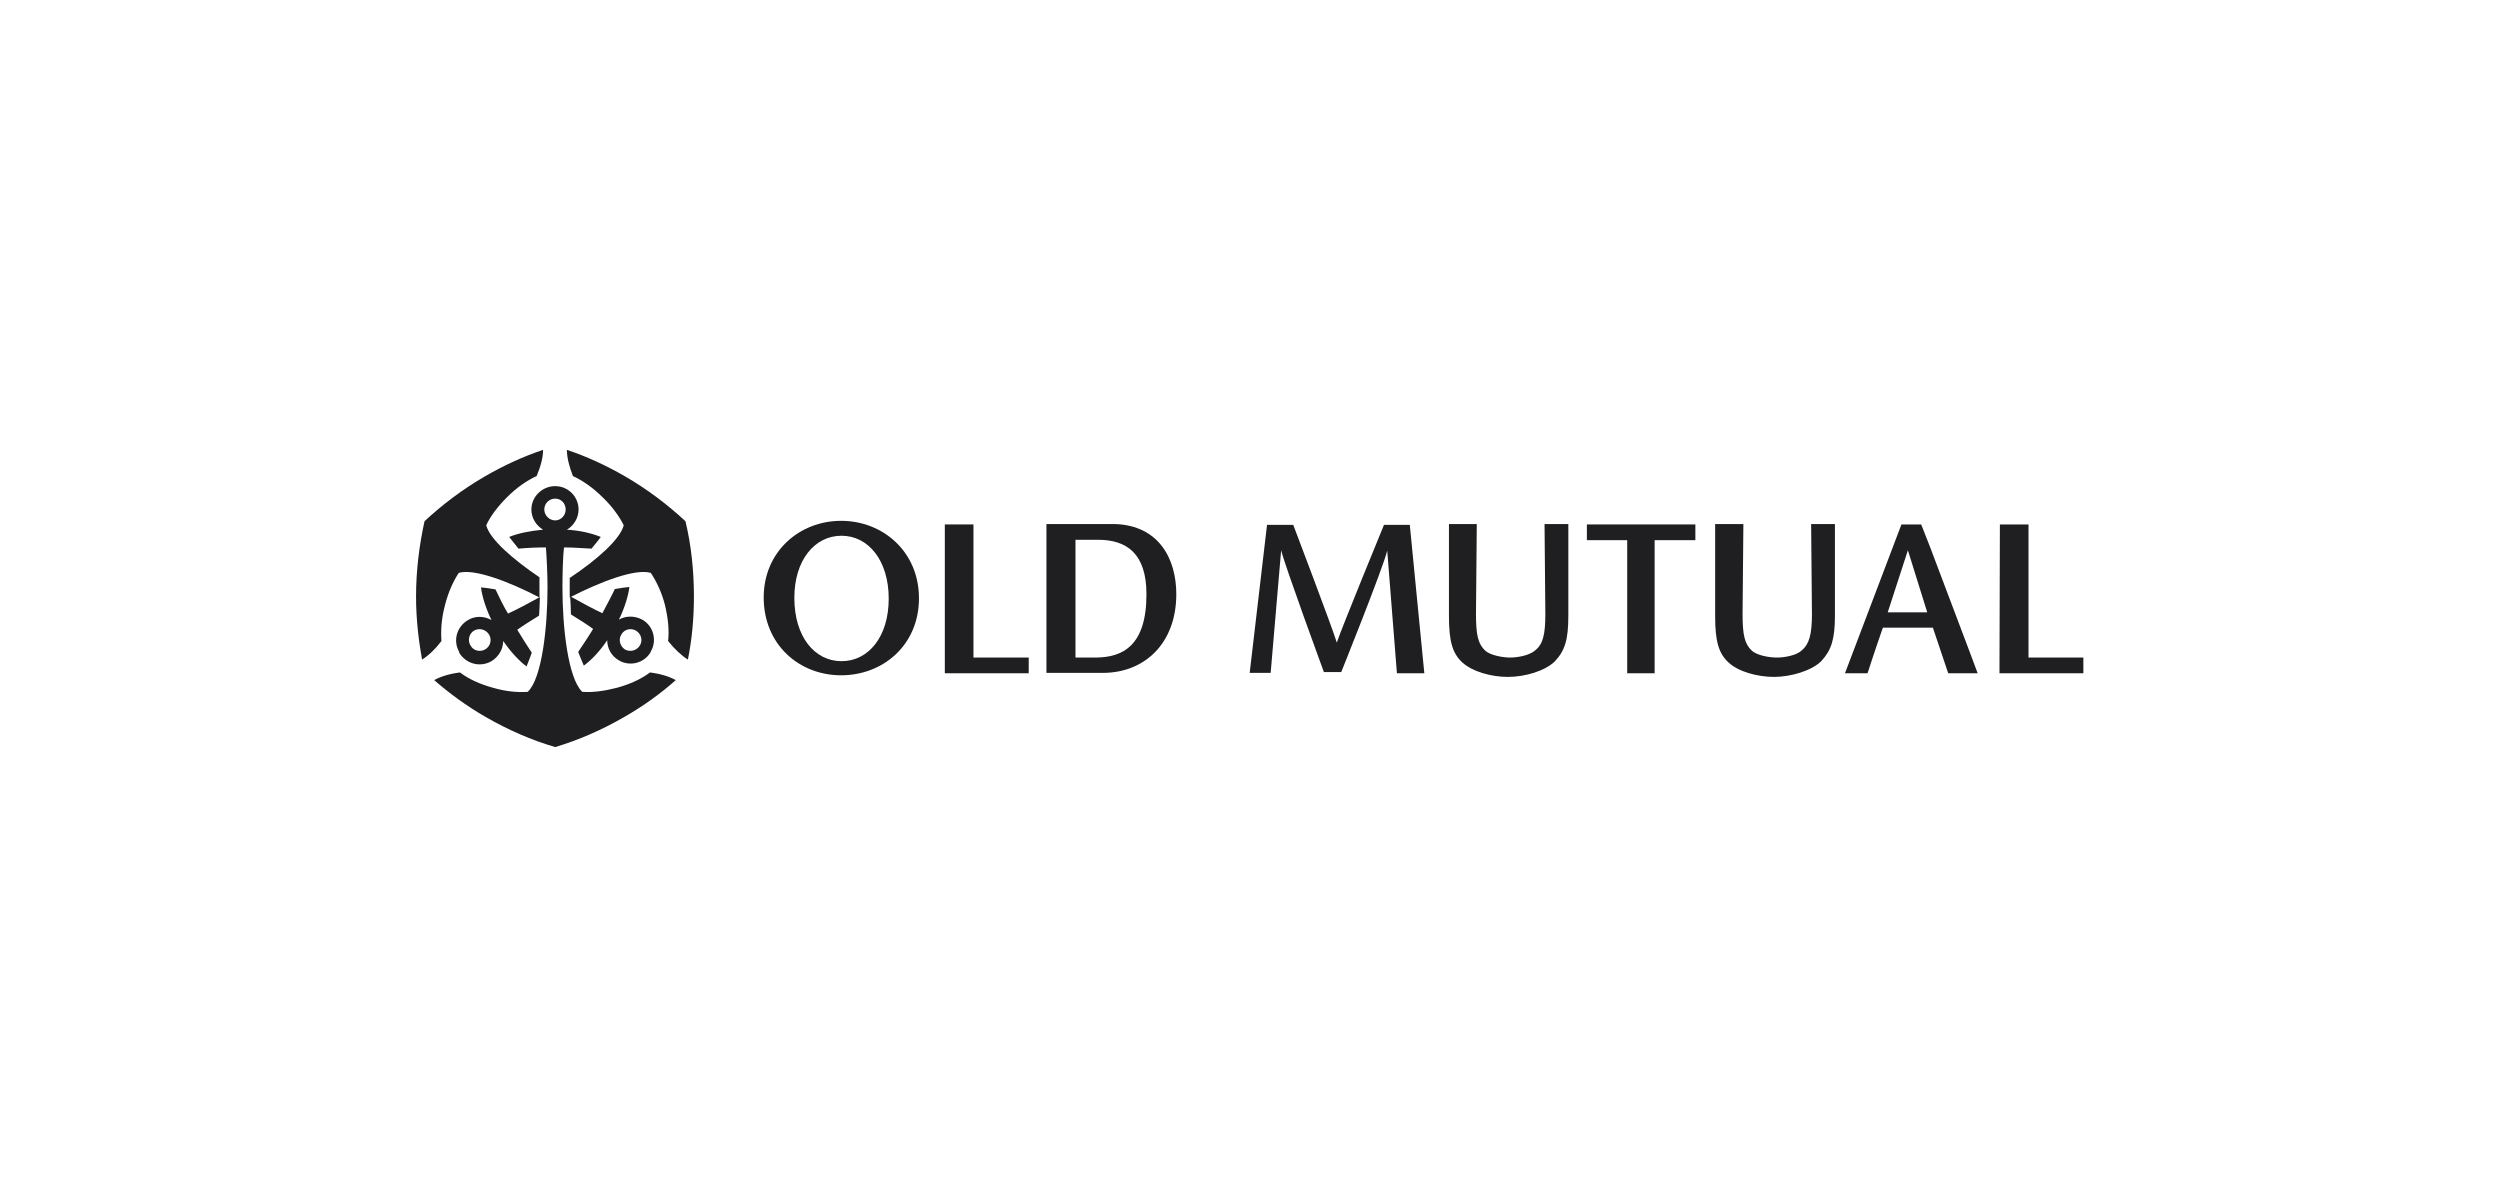 <svg width="252" height="120" viewBox="0 0 252 120" fill="none" xmlns="http://www.w3.org/2000/svg">
<path d="M57.467 58.232C60.15 56.443 62.508 54.37 62.874 52.947C62.427 52.053 61.695 51.036 60.76 50.142C59.784 49.166 58.727 48.434 57.752 47.987C57.386 47.052 57.142 46.117 57.142 45.345C59.093 45.995 61.044 46.89 62.955 47.987C65.272 49.329 67.305 50.874 69.094 52.541C69.663 54.898 69.948 57.46 69.948 60.143C69.948 62.338 69.745 64.493 69.338 66.485C68.688 66.078 67.996 65.428 67.346 64.615C67.468 63.558 67.346 62.298 67.021 60.956C66.695 59.696 66.167 58.598 65.598 57.744C64.053 57.297 60.597 58.598 57.426 60.224V58.232M46.287 65.713C45.636 64.574 46.043 63.151 47.181 62.501C47.913 62.054 48.808 62.094 49.539 62.501C48.97 61.322 48.604 60.143 48.482 59.208C48.97 59.248 49.458 59.33 49.946 59.411C50.312 60.184 50.718 61.037 51.206 61.85C51.938 61.525 53.401 60.753 54.418 60.184C54.418 60.793 54.377 61.403 54.337 62.054C53.483 62.582 52.588 63.151 52.141 63.477C52.629 64.29 53.117 65.062 53.605 65.794C53.442 66.282 53.239 66.729 53.076 67.176C52.304 66.607 51.491 65.713 50.718 64.615C50.718 65.428 50.271 66.2 49.539 66.648C48.401 67.298 46.978 66.932 46.287 65.794V65.713ZM47.425 65.062C47.71 65.591 48.36 65.753 48.889 65.469C49.417 65.184 49.621 64.493 49.295 63.964C48.97 63.436 48.32 63.273 47.791 63.558C47.303 63.842 47.1 64.534 47.425 65.062Z" fill="#1F1E21"/>
<path d="M54.378 60.224C51.247 58.598 47.792 57.297 46.247 57.744C45.678 58.598 45.19 59.696 44.865 60.956C44.499 62.298 44.417 63.558 44.499 64.615C43.889 65.428 43.198 66.078 42.547 66.485C42.181 64.493 41.938 62.338 41.938 60.143C41.938 57.5 42.263 54.939 42.791 52.541C44.58 50.874 46.613 49.329 48.93 47.987C50.841 46.89 52.792 45.995 54.744 45.345C54.744 46.117 54.5 47.012 54.093 47.987C53.117 48.434 52.101 49.126 51.085 50.142C50.19 51.036 49.418 52.053 49.011 52.947C49.377 54.37 51.735 56.403 54.378 58.191V60.184M65.598 65.713C64.948 66.851 63.484 67.217 62.387 66.566C61.614 66.119 61.208 65.347 61.208 64.534C60.476 65.631 59.622 66.526 58.85 67.095C58.646 66.648 58.484 66.2 58.281 65.713C58.768 64.981 59.297 64.208 59.785 63.395C59.297 63.029 58.403 62.46 57.549 61.932C57.549 61.322 57.508 60.712 57.467 60.102C58.484 60.671 59.988 61.484 60.72 61.81C61.167 60.956 61.614 60.143 61.98 59.37C62.468 59.289 62.996 59.208 63.444 59.167C63.322 60.102 62.956 61.281 62.387 62.46C63.078 62.054 63.972 62.054 64.745 62.46C65.883 63.111 66.249 64.574 65.598 65.672V65.713ZM64.501 65.062C64.826 64.534 64.623 63.883 64.094 63.558C63.566 63.273 62.915 63.436 62.63 63.964C62.305 64.493 62.509 65.143 62.996 65.469C63.525 65.753 64.175 65.591 64.501 65.062Z" fill="#1F1E21"/>
<path d="M55.962 49.002C54.661 49.002 53.563 50.059 53.563 51.359C53.563 52.213 54.051 52.986 54.742 53.392C53.401 53.514 52.222 53.758 51.327 54.124C51.612 54.49 51.937 54.896 52.262 55.303C53.157 55.222 54.092 55.181 55.027 55.181C55.108 56.075 55.19 58.067 55.19 59.206C55.19 63.312 54.62 68.394 53.197 69.735C52.181 69.817 50.961 69.695 49.701 69.329C48.36 68.963 47.221 68.434 46.367 67.784C45.351 67.906 44.416 68.19 43.766 68.556C45.31 69.898 47.018 71.158 48.929 72.256C51.246 73.597 53.604 74.614 55.962 75.305C58.279 74.614 60.637 73.597 62.954 72.256C64.865 71.158 66.613 69.898 68.118 68.556C67.467 68.19 66.532 67.906 65.516 67.784C64.662 68.434 63.524 68.963 62.182 69.329C60.922 69.654 59.743 69.817 58.686 69.735C57.263 68.353 56.694 63.312 56.694 59.206C56.694 58.108 56.734 56.075 56.856 55.181C57.832 55.181 58.726 55.262 59.621 55.303C59.946 54.896 60.271 54.53 60.556 54.124C59.661 53.758 58.483 53.473 57.141 53.392C57.832 52.986 58.32 52.213 58.32 51.359C58.32 50.059 57.263 49.002 55.962 49.002ZM55.962 50.262C56.572 50.262 57.019 50.75 57.019 51.359C57.019 51.969 56.531 52.457 55.962 52.457C55.393 52.457 54.864 51.969 54.864 51.359C54.864 50.75 55.352 50.262 55.962 50.262Z" fill="#1F1E21"/>
<path fill-rule="evenodd" clip-rule="evenodd" d="M76.981 60.223C76.981 55.589 80.599 52.499 84.786 52.499C88.974 52.499 92.632 55.589 92.632 60.305C92.632 65.02 89.014 68.07 84.786 68.07C80.558 68.07 76.981 64.98 76.981 60.223ZM80.07 60.264C80.07 64.167 82.103 66.647 84.827 66.647C87.551 66.647 89.583 64.167 89.583 60.345C89.583 56.524 87.551 54.003 84.827 54.003C82.103 54.003 80.07 56.483 80.07 60.264Z" fill="#1F1E21"/>
<path d="M125.969 67.824H128.083L129.14 55.465C129.465 56.888 133.449 67.743 133.449 67.743H135.197C135.197 67.743 139.385 57.335 139.832 55.506L140.808 67.865H143.572L142.108 52.904H139.507C139.507 52.904 135.197 63.393 134.75 64.775C134.344 63.393 130.359 52.904 130.359 52.904H127.717" fill="#1F1E21"/>
<path d="M146.055 52.825V62.135C146.055 64.655 146.421 65.875 147.396 66.769C148.413 67.704 150.323 68.233 151.99 68.233C153.738 68.233 155.771 67.623 156.747 66.647C157.763 65.549 158.088 64.452 158.088 62.053V52.825H155.69L155.771 61.891C155.771 63.964 155.527 64.94 154.755 65.549C154.226 66.037 153.047 66.281 152.234 66.281C151.421 66.281 150.201 66.037 149.714 65.59C148.982 64.899 148.779 64.005 148.779 61.891L148.86 52.825" fill="#1F1E21"/>
<path d="M164.022 67.865H166.787V54.449H170.893V52.864H159.957V54.449H164.022" fill="#1F1E21"/>
<path fill-rule="evenodd" clip-rule="evenodd" d="M185.973 67.865L191.664 52.864H193.656L194.551 55.14L198.575 65.792L199.348 67.865H196.38L194.835 63.271H189.794C188.981 65.589 188.249 67.865 188.249 67.865M190.282 61.726H194.266L192.315 55.466L190.282 61.726Z" fill="#1F1E21"/>
<path d="M172.887 52.825V62.135C172.887 64.655 173.253 65.875 174.228 66.769C175.204 67.704 177.155 68.233 178.822 68.233C180.489 68.233 182.603 67.623 183.579 66.647C184.595 65.549 184.961 64.452 184.961 62.053V52.825H182.562L182.644 61.891C182.644 63.964 182.359 64.94 181.627 65.549C181.14 66.037 179.961 66.281 179.107 66.281C178.253 66.281 177.074 66.037 176.586 65.59C175.854 64.899 175.651 64.005 175.651 61.891L175.733 52.825" fill="#1F1E21"/>
<path d="M95.238 67.865H103.694V66.28H98.125V52.864H95.238" fill="#1F1E21"/>
<path fill-rule="evenodd" clip-rule="evenodd" d="M108.408 54.41H110.684C113.53 54.41 115.563 55.752 115.563 59.899C115.563 65.062 113.205 66.281 110.4 66.281H108.408M105.48 52.825V67.826H111.172C115.359 67.826 118.571 64.858 118.571 59.899C118.571 56.28 116.782 52.987 112.432 52.825H105.48Z" fill="#1F1E21"/>
<path d="M201.547 67.865H210.003V66.28H204.474V52.864H201.588" fill="#1F1E21"/>
</svg>
